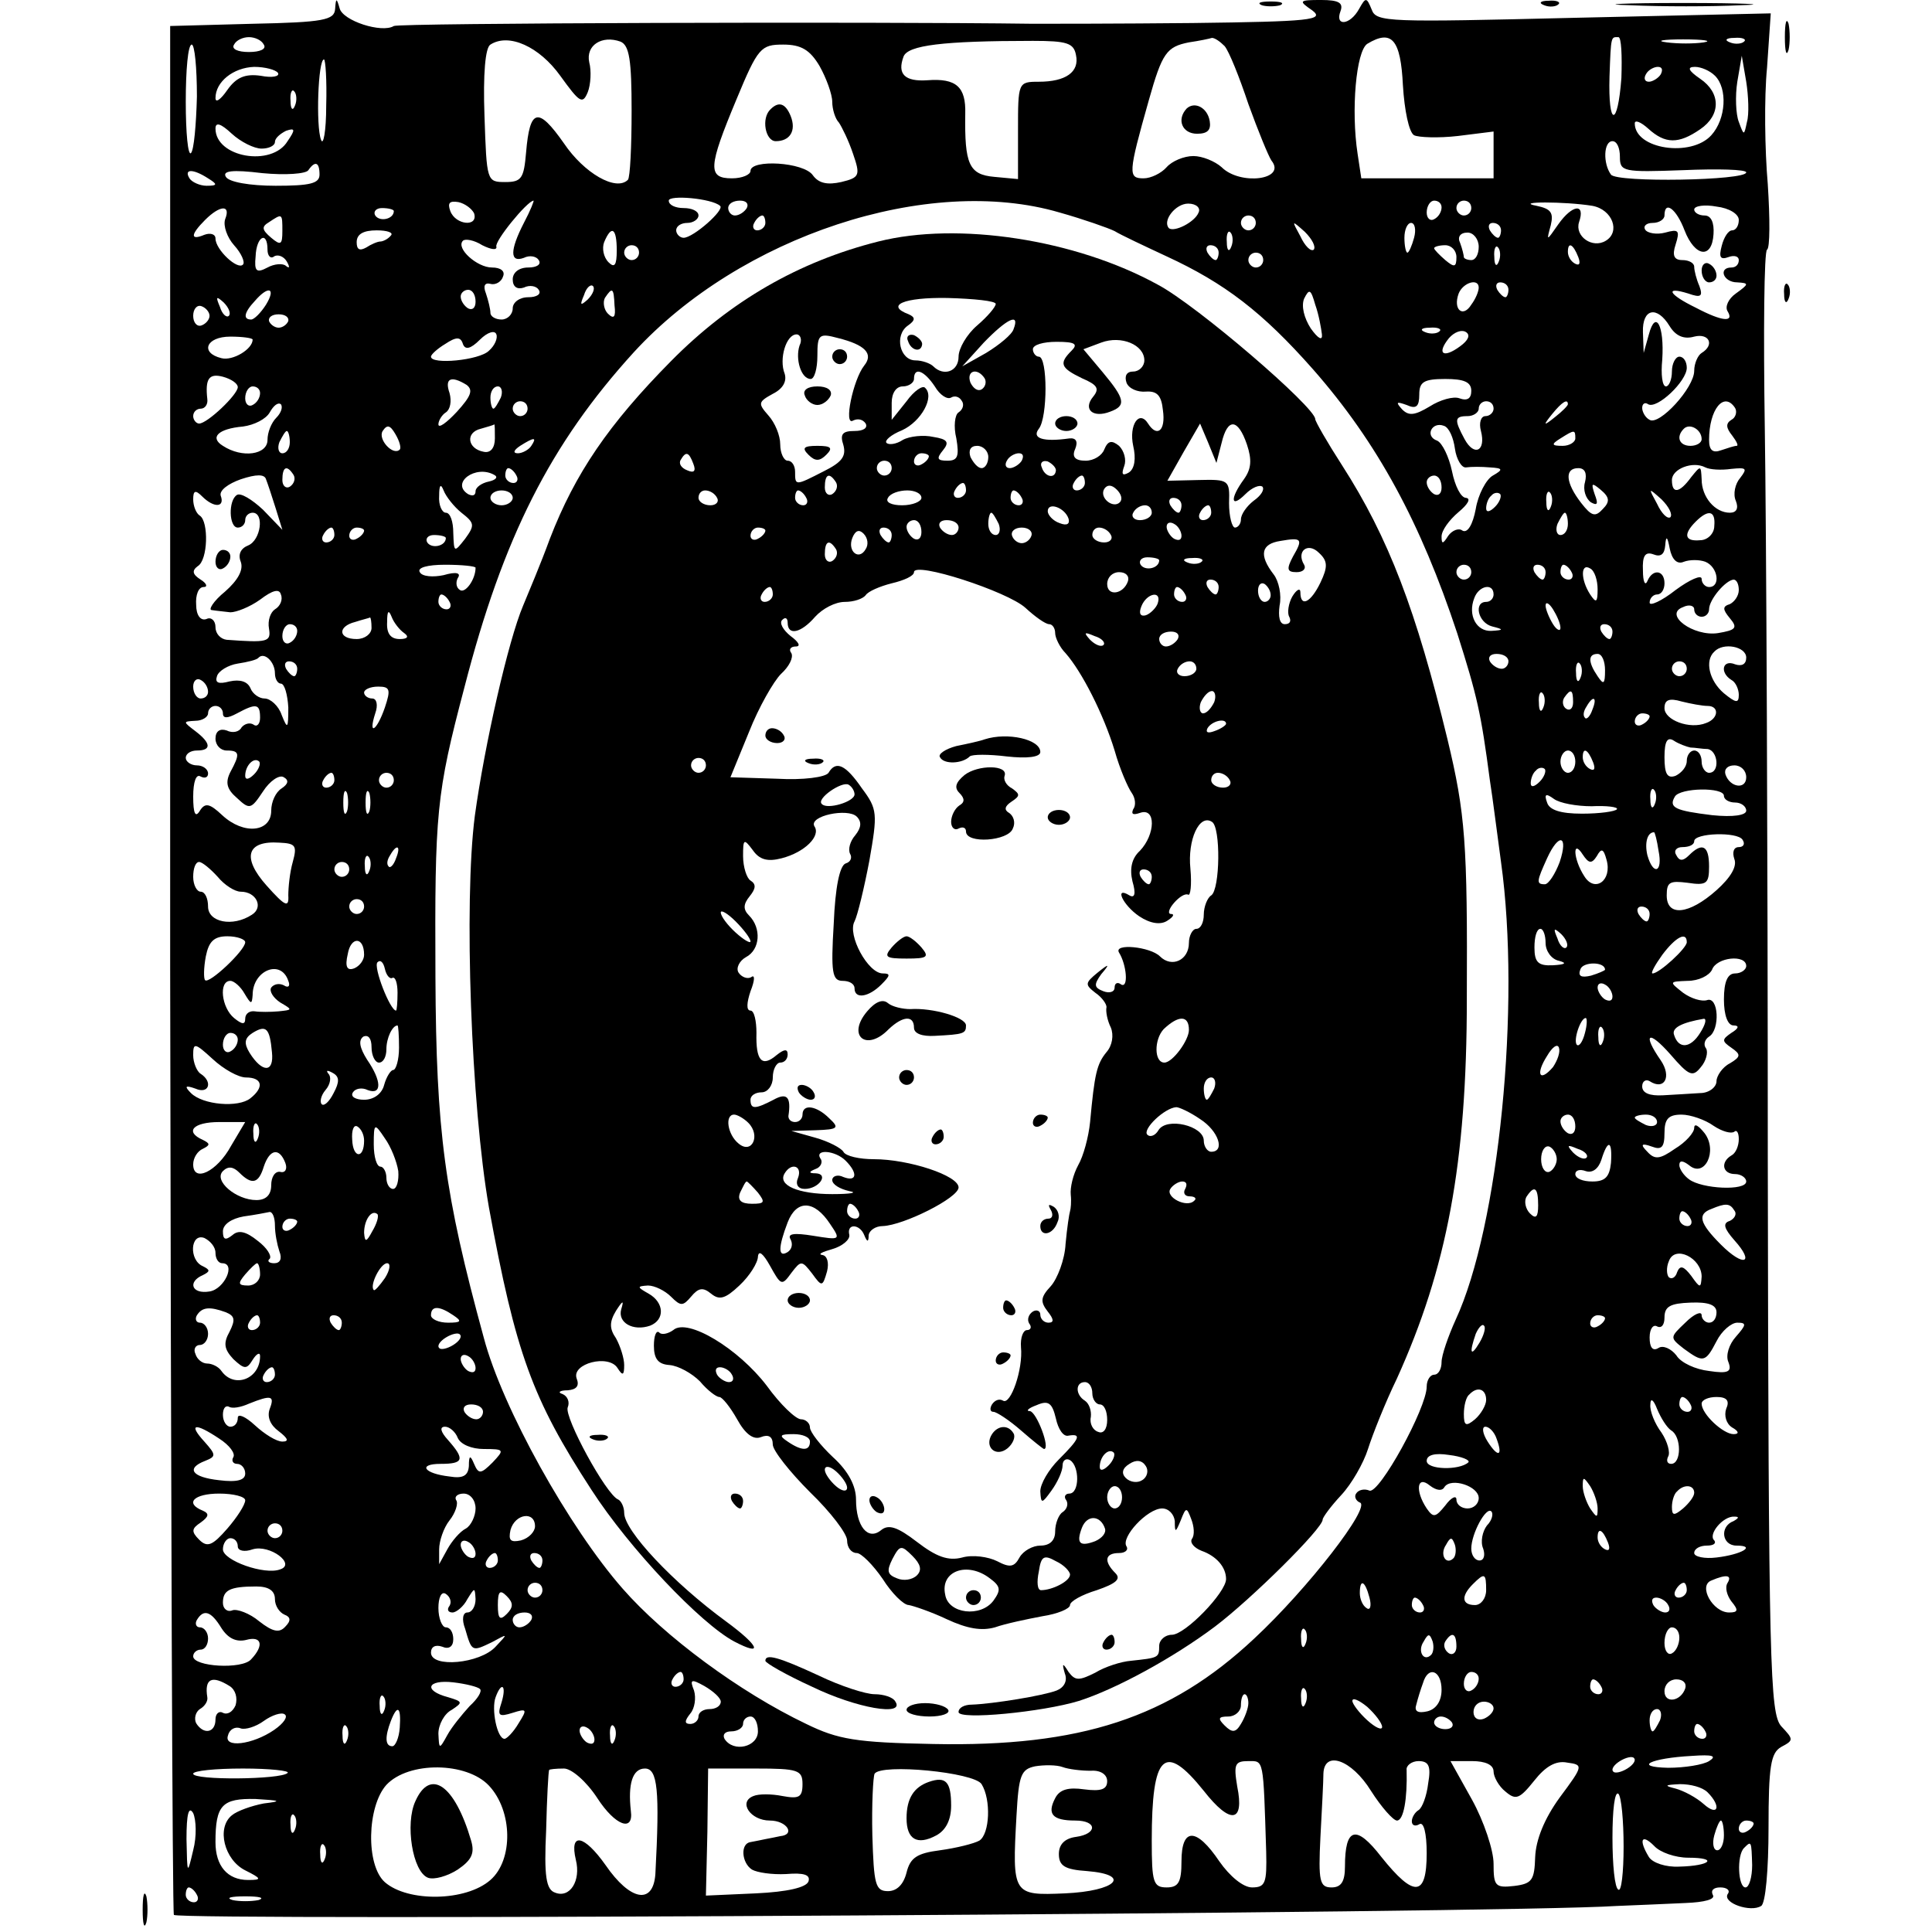 <?xml version="1.0" standalone="no"?>
<!DOCTYPE svg PUBLIC "-//W3C//DTD SVG 20010904//EN"
 "http://www.w3.org/TR/2001/REC-SVG-20010904/DTD/svg10.dtd">
<svg version="1.0" xmlns="http://www.w3.org/2000/svg"
 width="260pt" height="260pt" viewBox="0 0 260 260"
 preserveAspectRatio="xMidYMid meet">
<g transform="translate(0,260) scale(0.1,-0.1)"
fill="#000000" stroke="none">
<path d="M451 2588 c-1 -15 -15 -18 -111 -20 l-111 -3 0 -1269 c1 -698 3
-1271 5 -1273 8 -8 1789 2 1941 12 28 1 69 3 93 4 26 1 41 5 37 11 -3 6 1 10
10 10 9 0 14 -4 10 -9 -7 -12 31 -25 45 -16 6 3 10 49 10 105 0 83 3 101 17
109 17 9 17 10 0 28 -15 18 -17 76 -18 764 0 409 -2 851 -4 981 -2 131 -1 240
3 242 4 2 4 42 1 88 -4 46 -5 116 -1 157 l5 73 -265 -6 c-249 -6 -266 -6 -272
11 -7 17 -8 17 -17 1 -12 -22 -33 -24 -25 -3 4 11 -2 15 -26 15 -30 0 -31 -1
-12 -14 17 -13 -2 -15 -161 -17 -99 -1 -196 -1 -215 -1 -219 3 -853 1 -860 -3
-16 -10 -69 7 -73 24 -4 14 -5 14 -6 -1z m-96 -48 c4 -6 -5 -10 -20 -10 -15 0
-24 4 -20 10 3 6 12 10 20 10 8 0 17 -4 20 -10z m399 -42 c26 -36 30 -39 37
-22 4 10 5 29 2 40 -5 23 17 37 42 28 12 -5 15 -25 15 -93 0 -48 -2 -90 -5
-93 -16 -16 -59 9 -86 49 -35 50 -46 47 -51 -12 -3 -35 -6 -40 -28 -40 -25 0
-25 1 -28 89 -2 56 1 92 8 96 25 16 66 -3 94 -42z m694 28 c5 -23 -14 -36 -50
-36 -28 0 -28 -1 -28 -66 l0 -65 -32 3 c-34 3 -40 17 -39 85 1 36 -12 48 -51
45 -30 -2 -41 8 -32 32 6 15 52 21 174 21 46 0 55 -3 58 -19z m200 12 c6 -7
20 -42 32 -78 13 -36 27 -70 31 -76 21 -26 -42 -34 -67 -9 -9 8 -26 15 -38 15
-13 0 -29 -7 -36 -15 -7 -8 -21 -15 -31 -15 -21 0 -21 6 7 105 18 64 24 72 54
78 14 2 28 5 31 6 4 0 11 -5 17 -11z m240 -53 c2 -33 8 -63 15 -67 6 -3 33 -4
59 -1 l48 6 0 -32 0 -31 -89 0 -89 0 -5 33 c-9 59 -2 138 13 148 33 20 45 6
48 -56z m294 10 c-5 -67 -18 -66 -16 2 2 56 2 53 12 53 4 0 5 -25 4 -55z m111
48 c-13 -2 -35 -2 -50 0 -16 2 -5 4 22 4 28 0 40 -2 28 -4z m54 1 c-3 -3 -12
-4 -19 -1 -8 3 -5 6 6 6 11 1 17 -2 13 -5z m-2082 -74 c-1 -38 -4 -72 -8 -76
-4 -4 -7 27 -7 69 0 43 3 77 8 77 4 0 7 -31 7 -70z m838 41 c9 -16 17 -38 17
-48 0 -10 4 -23 9 -28 4 -6 13 -24 19 -42 10 -29 9 -32 -16 -38 -18 -4 -30 -2
-38 9 -12 18 -84 22 -84 6 0 -5 -11 -10 -25 -10 -33 0 -32 15 6 106 29 70 33
74 63 74 24 0 36 -7 49 -29z m-664 -53 c0 -35 -4 -55 -7 -46 -7 18 -4 108 4
108 2 0 4 -28 3 -62z m1912 -22 c-4 -19 -4 -19 -11 0 -4 10 -5 35 -2 54 l6 35
6 -35 c3 -19 4 -44 1 -54z m-1977 66 c3 -5 -8 -7 -23 -4 -21 3 -33 -2 -45 -19
-9 -13 -16 -18 -16 -11 0 22 24 41 52 42 15 0 29 -4 32 -8z m1861 -2 c-3 -5
-11 -10 -16 -10 -6 0 -7 5 -4 10 3 6 11 10 16 10 6 0 7 -4 4 -10z m73 -2 c17
-17 15 -58 -5 -80 -27 -30 -103 -19 -103 16 0 5 8 2 18 -7 23 -21 41 -21 70
-1 28 19 28 49 0 68 -16 11 -18 16 -7 16 8 0 20 -5 27 -12z m-1911 -40 c-3 -8
-6 -5 -6 6 -1 11 2 17 5 13 3 -3 4 -12 1 -19z m-45 -58 c10 0 18 4 18 9 0 5 7
11 15 15 12 4 13 2 2 -14 -21 -35 -97 -22 -97 17 0 9 7 7 22 -7 12 -11 30 -20
40 -20z m1828 -11 c0 -20 4 -21 85 -18 47 2 85 1 85 -3 0 -11 -174 -14 -182
-3 -11 15 -10 45 2 45 6 0 10 -9 10 -21z m-1750 -24 c0 -12 -13 -15 -59 -15
-35 0 -63 5 -67 12 -5 8 8 10 49 5 31 -3 59 -1 62 4 9 13 15 11 15 -6z m-150
-5 c13 -8 13 -10 -2 -10 -9 0 -20 5 -23 10 -8 13 5 13 25 0z m689 -37 c7 -5
-36 -43 -49 -43 -5 0 -10 5 -10 10 0 6 7 10 15 10 8 0 15 5 15 10 0 6 -9 10
-20 10 -11 0 -20 4 -20 10 0 8 58 3 69 -7z m-331 -10 c6 -19 -25 -16 -32 3 -4
11 -1 14 11 12 9 -2 18 -9 21 -15z m67 -13 c-19 -37 -19 -54 0 -47 8 4 17 2
20 -3 4 -6 -3 -10 -14 -10 -13 0 -21 -7 -21 -16 0 -10 6 -14 15 -11 8 4 17 2
20 -3 4 -6 -3 -10 -14 -10 -12 0 -21 -7 -21 -15 0 -8 -7 -15 -15 -15 -8 0 -15
4 -15 9 0 5 -3 17 -6 26 -4 10 -2 15 6 13 7 -2 15 3 17 10 3 7 -3 12 -15 12
-20 0 -49 26 -39 36 3 3 15 1 26 -6 12 -6 20 -7 19 -2 -3 7 41 61 50 62 1 0
-4 -13 -13 -30z m300 20 c-3 -5 -10 -10 -16 -10 -5 0 -9 5 -9 10 0 6 7 10 16
10 8 0 12 -4 9 -10z m421 -6 c32 -9 66 -21 74 -25 8 -5 40 -20 70 -34 78 -36
129 -75 197 -152 87 -99 145 -207 194 -355 27 -85 32 -107 44 -198 4 -25 10
-74 15 -110 27 -193 -3 -491 -61 -616 -10 -22 -19 -48 -19 -57 0 -9 -4 -17
-10 -17 -5 0 -10 -7 -10 -16 0 -29 -64 -145 -77 -140 -7 3 -15 1 -18 -4 -3 -4
0 -10 5 -12 16 -5 -70 -116 -142 -183 -114 -107 -234 -146 -432 -142 -104 2
-128 6 -171 27 -90 43 -191 118 -247 182 -72 82 -162 243 -187 338 -53 194
-64 277 -65 485 -1 222 1 246 39 390 52 202 116 328 228 451 143 156 396 240
573 188z m187 0 c-5 -13 -33 -27 -40 -21 -9 10 9 33 26 33 11 0 17 -6 14 -12z
m327 7 c0 -6 -4 -13 -10 -16 -5 -3 -10 1 -10 9 0 9 5 16 10 16 6 0 10 -4 10
-9z m40 -1 c0 -5 -4 -10 -10 -10 -5 0 -10 5 -10 10 0 6 5 10 10 10 6 0 10 -4
10 -10z m163 3 c27 -5 38 -35 18 -47 -18 -11 -42 6 -36 25 9 26 -9 24 -28 -3
-16 -23 -16 -23 -10 -1 4 17 0 22 -19 26 -32 6 38 6 75 0z m197 -19 c0 -8 -4
-14 -9 -14 -5 0 -11 -9 -14 -21 -4 -15 -2 -19 9 -15 8 3 14 1 14 -4 0 -6 -4
-10 -10 -10 -18 0 -11 -20 8 -20 16 -1 16 -2 -2 -15 -10 -7 -15 -18 -11 -24 9
-15 -7 -14 -43 5 -37 18 -42 29 -10 19 17 -6 20 -4 15 10 -4 9 -7 21 -7 26 0
5 -7 9 -16 9 -11 0 -14 6 -9 21 6 19 4 21 -14 16 -11 -3 -24 -1 -27 4 -3 5 2
9 10 9 9 0 16 5 16 10 0 21 16 9 27 -20 14 -36 37 -39 39 -5 1 15 -3 25 -12
25 -8 0 -14 4 -14 8 0 5 14 7 30 4 17 -2 30 -10 30 -18z m-2037 1 c-3 -9 3
-25 12 -35 10 -11 15 -23 12 -26 -7 -8 -37 20 -37 35 0 6 -7 8 -15 5 -19 -8
-19 0 1 20 20 20 35 21 27 1z m227 11 c0 -11 -19 -15 -25 -6 -3 5 1 10 9 10 9
0 16 -2 16 -4z m-150 -27 c0 -18 -2 -20 -15 -9 -13 11 -13 15 -3 21 18 12 18
12 18 -12z m650 11 c0 -5 -5 -10 -11 -10 -5 0 -7 5 -4 10 3 6 8 10 11 10 2 0
4 -4 4 -10z m660 0 c0 -5 -4 -10 -10 -10 -5 0 -10 5 -10 10 0 6 5 10 10 10 6
0 10 -4 10 -10z m78 -36 c-4 -3 -12 5 -18 18 -12 22 -12 22 6 6 10 -10 15 -20
12 -24z m135 16 c-3 -11 -7 -20 -9 -20 -2 0 -4 9 -4 20 0 11 4 20 9 20 5 0 7
-9 4 -20z m117 10 c0 -5 -2 -10 -4 -10 -3 0 -8 5 -11 10 -3 6 -1 10 4 10 6 0
11 -4 11 -10z m-1494 -7 c-4 -5 -11 -8 -14 -8 -4 0 -13 -4 -19 -8 -9 -5 -13
-3 -13 7 0 11 9 16 27 16 14 0 23 -3 19 -7z m304 -20 c0 -20 -3 -24 -11 -16
-7 7 -9 19 -6 27 10 24 17 19 17 -11z m827 5 c-3 -8 -6 -5 -6 6 -1 11 2 17 5
13 3 -3 4 -12 1 -19z m333 0 c0 -10 -4 -18 -10 -18 -5 0 -10 2 -10 4 0 2 -2
11 -5 19 -4 8 0 14 10 14 8 0 15 -9 15 -19z m-1630 -4 c0 -8 4 -13 9 -9 5 3
13 0 17 -7 4 -7 4 -10 -1 -6 -4 4 -16 3 -25 -2 -15 -8 -18 -5 -16 15 1 27 16
35 16 9z m500 -4 c0 -5 -4 -10 -10 -10 -5 0 -10 5 -10 10 0 6 5 10 10 10 6 0
10 -4 10 -10z m780 0 c0 -5 -2 -10 -4 -10 -3 0 -8 5 -11 10 -3 6 -1 10 4 10 6
0 11 -4 11 -10z m320 -6 c0 -14 -3 -14 -15 -4 -8 7 -15 14 -15 16 0 2 7 4 15
4 8 0 15 -7 15 -16z m57 -6 c-3 -8 -6 -5 -6 6 -1 11 2 17 5 13 3 -3 4 -12 1
-19z m107 6 c3 -8 2 -12 -4 -9 -6 3 -10 10 -10 16 0 14 7 11 14 -7z m-424 -4
c0 -5 -4 -10 -10 -10 -5 0 -10 5 -10 10 0 6 5 10 10 10 6 0 10 -4 10 -10z
m-909 -53 c-10 -9 -11 -8 -5 6 3 10 9 15 12 12 3 -3 0 -11 -7 -18z m1199 16
c0 -5 -4 -15 -10 -23 -11 -18 -25 -7 -17 15 6 15 27 21 27 8z m40 -3 c0 -5 -2
-10 -4 -10 -3 0 -8 5 -11 10 -3 6 -1 10 4 10 6 0 11 -4 11 -10z m-1672 -20
c-7 -11 -16 -20 -20 -20 -11 0 -10 9 5 25 18 21 29 18 15 -5z m282 4 c0 -8 -4
-12 -10 -9 -5 3 -10 10 -10 16 0 5 5 9 10 9 6 0 10 -7 10 -16z m187 -5 c2 -16
-1 -19 -9 -11 -5 5 -7 15 -4 21 10 15 12 14 13 -10z m952 -39 c1 -9 -5 -6 -15
8 -9 14 -13 30 -9 40 7 14 9 13 15 -8 5 -14 8 -32 9 -40z m-1471 25 c-3 -3 -9
2 -12 12 -6 14 -5 15 5 6 7 -7 10 -15 7 -18z m-26 0 c0 -5 -5 -11 -11 -13 -6
-2 -11 4 -11 13 0 9 5 15 11 13 6 -2 11 -8 11 -13z m106 -7 c-2 -5 -8 -9 -13
-9 -5 0 -11 4 -13 9 -1 5 4 9 13 9 9 0 14 -4 13 -9z m1859 -7 c8 -13 19 -18
33 -14 20 5 28 -11 10 -22 -5 -3 -10 -14 -10 -24 0 -23 -47 -74 -60 -66 -6 3
-10 11 -10 16 0 6 4 8 8 5 12 -7 52 31 52 49 0 8 -4 15 -10 15 -5 0 -10 -9
-10 -20 0 -11 -4 -20 -8 -20 -5 0 -7 16 -5 36 3 46 -9 68 -18 34 l-7 -25 -1
28 c-1 32 19 36 36 8z m-1589 -33 c-13 -13 -78 -19 -78 -8 0 3 9 11 19 17 15
10 21 10 24 0 3 -8 10 -7 23 6 10 10 20 13 22 7 2 -5 -2 -15 -10 -22z m1279
26 c-3 -3 -12 -4 -19 -1 -8 3 -5 6 6 6 11 1 17 -2 13 -5z m28 -20 c-23 -17
-32 -10 -15 11 7 8 17 12 23 8 6 -4 3 -11 -8 -19z m-1625 9 c0 -13 -27 -29
-42 -25 -29 7 -21 29 12 29 17 0 30 -2 30 -4z m-20 -64 c0 -10 -41 -49 -52
-49 -4 0 -8 5 -8 10 0 6 5 10 10 10 6 0 10 6 9 13 -3 27 2 35 21 30 11 -3 20
-9 20 -14z m308 3 c9 -7 6 -15 -13 -36 -14 -15 -25 -23 -25 -17 0 5 5 13 10
16 6 4 8 15 5 26 -7 20 2 24 23 11z m1352 -8 c0 -10 -5 -14 -16 -10 -8 3 -26
-2 -40 -11 -20 -12 -28 -13 -37 -4 -9 10 -8 11 6 6 13 -6 17 -2 17 14 0 17 6
21 35 21 25 0 35 -4 35 -16z m-1630 -3 c0 -6 -4 -13 -10 -16 -5 -3 -10 1 -10
9 0 9 5 16 10 16 6 0 10 -4 10 -9z m324 -6 c-4 -8 -8 -15 -10 -15 -2 0 -4 7
-4 15 0 8 4 15 10 15 5 0 7 -7 4 -15z m-302 -27 c-7 -7 -12 -20 -12 -30 0 -20
-34 -25 -60 -8 -18 11 -7 23 27 26 15 2 31 10 36 19 5 9 11 14 15 11 3 -4 0
-12 -6 -18z m338 12 c0 -5 -4 -10 -10 -10 -5 0 -10 5 -10 10 0 6 5 10 10 10 6
0 10 -4 10 -10z m1300 0 c0 -5 -5 -10 -11 -10 -6 0 -9 -9 -6 -20 7 -27 -9 -35
-22 -11 -14 26 -14 31 4 31 8 0 15 5 15 10 0 6 5 10 10 10 6 0 10 -4 10 -10z
m100 6 c0 -2 -8 -10 -17 -17 -16 -13 -17 -12 -4 4 13 16 21 21 21 13z m225 -5
c3 -5 1 -13 -5 -16 -8 -5 -7 -11 1 -21 6 -8 9 -14 6 -14 -3 0 -12 -3 -21 -6
-11 -4 -16 0 -16 14 0 41 20 66 35 43z m-1797 -56 c-9 -9 -30 14 -23 25 6 9
10 8 17 -4 6 -10 8 -19 6 -21z m128 15 c0 -13 -6 -20 -15 -18 -22 4 -25 26 -4
31 10 3 18 5 18 6 1 0 1 -8 1 -19z m1292 -14 c2 -14 9 -26 15 -25 7 1 21 1 32
0 18 -1 18 -3 4 -11 -9 -5 -20 -26 -23 -45 -4 -21 -11 -33 -18 -29 -5 4 -14 0
-19 -7 -7 -11 -9 -12 -9 -1 0 8 10 22 23 33 12 10 17 18 10 19 -7 0 -15 16
-19 36 -4 19 -13 38 -20 41 -17 6 -7 26 9 20 7 -2 13 -16 15 -31z m332 13 c0
-5 -7 -9 -15 -9 -15 0 -20 12 -9 23 8 8 24 -1 24 -14z m-1900 -4 c0 -8 -4 -15
-10 -15 -5 0 -7 7 -4 15 4 8 8 15 10 15 2 0 4 -7 4 -15z m1730 5 c0 -5 -8 -10
-17 -10 -15 0 -16 2 -3 10 19 12 20 12 20 0z m-1405 -10 c-3 -5 -12 -10 -18
-10 -7 0 -6 4 3 10 19 12 23 12 15 0z m1615 -31 c20 2 22 1 12 -12 -7 -8 -10
-22 -6 -31 4 -10 1 -16 -8 -16 -20 0 -38 21 -38 45 -1 19 -1 19 -14 3 -16 -22
-26 -23 -26 -4 0 15 28 26 45 17 6 -3 21 -4 35 -2z m-1959 -53 l9 -29 -26 27
c-15 14 -30 23 -35 20 -12 -7 -11 -44 1 -44 6 0 10 5 10 10 0 6 5 10 10 10 16
0 11 -37 -6 -44 -10 -4 -14 -12 -10 -22 4 -11 -4 -25 -21 -40 -16 -13 -23 -25
-18 -25 6 -1 17 -2 25 -3 8 0 26 7 40 17 17 13 26 15 28 7 3 -7 -1 -16 -8 -20
-6 -4 -10 -15 -8 -26 3 -18 -2 -19 -57 -15 -8 1 -15 8 -15 17 0 9 -6 14 -12
11 -8 -3 -14 5 -14 19 -1 13 3 24 10 24 6 0 4 5 -4 10 -11 7 -12 12 -4 18 14
8 15 60 3 68 -5 3 -9 13 -9 22 0 12 3 13 12 4 16 -16 31 -15 25 1 -2 7 10 16
27 22 21 7 32 7 34 0 2 -5 8 -23 13 -39z m24 45 c3 -5 1 -12 -5 -16 -5 -3 -10
1 -10 9 0 18 6 21 15 7z m263 -9 c-10 -2 -18 -8 -18 -13 0 -6 -4 -7 -10 -4
-24 15 10 40 35 26 6 -3 2 -7 -7 -9z m37 8 c3 -5 1 -10 -4 -10 -6 0 -11 5 -11
10 0 6 2 10 4 10 3 0 8 -4 11 -10z m1438 -9 c-3 -10 1 -22 8 -27 9 -5 10 -2 5
11 -5 15 -4 16 8 6 12 -10 13 -16 3 -26 -10 -11 -15 -10 -29 8 -21 27 -23 47
-4 47 9 0 12 -7 9 -19z m-193 -7 c0 -8 -4 -12 -10 -9 -5 3 -10 10 -10 16 0 5
5 9 10 9 6 0 10 -7 10 -16z m-1319 -34 c18 -14 18 -17 5 -35 -15 -19 -15 -19
-16 8 0 15 -4 27 -10 27 -5 0 -10 10 -9 23 0 14 2 17 6 7 3 -8 14 -22 24 -30z
m69 20 c0 -5 -7 -10 -15 -10 -8 0 -15 5 -15 10 0 6 7 10 15 10 8 0 15 -4 15
-10z m1322 -12 c-7 -7 -12 -8 -12 -2 0 6 3 14 7 17 3 4 9 5 12 2 2 -3 -1 -11
-7 -17z m75 0 c-3 -8 -6 -5 -6 6 -1 11 2 17 5 13 3 -3 4 -12 1 -19z m161 -14
c-4 -3 -12 5 -18 18 -12 22 -12 22 6 6 10 -10 15 -20 12 -24z m-138 -9 c0 -8
-4 -15 -10 -15 -5 0 -7 7 -4 15 4 8 8 15 10 15 2 0 4 -7 4 -15z m197 -3 c0
-10 -9 -19 -19 -19 -21 -2 -23 8 -6 25 17 17 27 15 25 -6z m-1857 -12 c0 -5
-5 -10 -11 -10 -5 0 -7 5 -4 10 3 6 8 10 11 10 2 0 4 -4 4 -10z m40 6 c0 -3
-4 -8 -10 -11 -5 -3 -10 -1 -10 4 0 6 5 11 10 11 6 0 10 -2 10 -4z m110 -10
c0 -11 -19 -15 -25 -6 -3 5 1 10 9 10 9 0 16 -2 16 -4z m1666 -32 c8 3 21 3
29 0 17 -7 21 -34 5 -34 -5 0 -10 5 -10 11 0 6 -16 -1 -35 -15 -19 -15 -35
-22 -35 -17 0 6 5 11 10 11 6 0 10 7 10 15 0 18 -16 20 -23 3 -3 -7 -6 -1 -6
14 -1 20 3 26 14 22 10 -4 15 0 16 12 1 14 3 12 6 -4 3 -15 10 -22 19 -18z
m-1626 -8 c0 -16 -14 -35 -21 -30 -5 3 -6 10 -3 16 5 7 -2 9 -19 4 -14 -3 -29
-2 -32 4 -4 6 10 10 34 10 23 0 41 -2 41 -4z m1340 -6 c0 -5 -4 -10 -10 -10
-5 0 -10 5 -10 10 0 6 5 10 10 10 6 0 10 -4 10 -10z m100 0 c0 -5 -2 -10 -4
-10 -3 0 -8 5 -11 10 -3 6 -1 10 4 10 6 0 11 -4 11 -10z m35 0 c3 -5 1 -10 -4
-10 -6 0 -11 5 -11 10 0 6 2 10 4 10 3 0 8 -4 11 -10z m35 -23 c0 -18 -2 -19
-10 -7 -13 20 -13 43 0 35 6 -3 10 -16 10 -28z m190 -1 c0 -8 -6 -16 -12 -19
-10 -3 -10 -7 0 -19 11 -13 8 -16 -16 -20 -33 -5 -74 25 -47 35 8 4 15 2 15
-3 0 -6 5 -10 10 -10 6 0 10 5 10 10 0 13 22 39 33 40 4 0 7 -6 7 -14z m-330
-6 c0 -5 -4 -10 -10 -10 -17 0 -11 -28 8 -33 16 -4 16 -5 -1 -6 -20 -1 -32 21
-23 44 6 17 26 21 26 5z m-1405 -10 c3 -5 1 -10 -4 -10 -6 0 -11 5 -11 10 0 6
2 10 4 10 3 0 8 -4 11 -10z m1495 -35 c0 -5 -5 -3 -10 5 -5 8 -10 20 -10 25 0
6 5 3 10 -5 5 -8 10 -19 10 -25z m-1556 -7 c7 -5 4 -8 -6 -8 -12 0 -18 7 -17
23 0 15 2 17 6 7 3 -8 11 -18 17 -22z m-44 7 c0 -8 -9 -15 -20 -15 -25 0 -26
17 -2 23 9 3 18 5 20 6 1 0 2 -6 2 -14z m-100 -4 c0 -6 -4 -13 -10 -16 -5 -3
-10 1 -10 9 0 9 5 16 10 16 6 0 10 -4 10 -9z m1770 -1 c0 -5 -2 -10 -4 -10 -3
0 -8 5 -11 10 -3 6 -1 10 4 10 6 0 11 -4 11 -10z m180 -35 c0 -9 -6 -12 -15
-9 -17 7 -21 -11 -5 -21 6 -3 10 -13 10 -20 0 -12 -4 -11 -20 2 -20 17 -26 44
-13 56 12 13 43 7 43 -8z m-1980 -21 c0 -8 4 -14 8 -14 5 0 9 -15 10 -32 0
-29 -1 -30 -9 -10 -4 12 -15 22 -23 22 -7 0 -16 6 -19 14 -4 9 -14 12 -28 9
-15 -4 -20 -2 -17 7 2 7 15 15 28 17 13 2 26 5 28 8 8 8 22 -6 22 -21z m1660
16 c0 -5 -4 -10 -9 -10 -6 0 -13 5 -16 10 -3 6 1 10 9 10 9 0 16 -4 16 -10z
m130 -12 c0 -19 -2 -20 -10 -8 -13 19 -13 30 0 30 6 0 10 -10 10 -22z m-1760
2 c0 -5 -2 -10 -4 -10 -3 0 -8 5 -11 10 -3 6 -1 10 4 10 6 0 11 -4 11 -10z
m1727 -12 c-3 -8 -6 -5 -6 6 -1 11 2 17 5 13 3 -3 4 -12 1 -19z m143 12 c0 -5
-4 -10 -10 -10 -5 0 -10 5 -10 10 0 6 5 10 10 10 6 0 10 -4 10 -10z m-1990
-31 c0 -5 -4 -9 -10 -9 -5 0 -10 7 -10 16 0 8 5 12 10 9 6 -3 10 -10 10 -16z
m238 -21 c-11 -32 -23 -39 -13 -8 4 11 2 20 -4 20 -6 0 -11 4 -11 8 0 4 8 8
19 8 16 0 17 -4 9 -28z m1559 0 c-3 -8 -6 -5 -6 6 -1 11 2 17 5 13 3 -3 4 -12
1 -19z m40 7 c0 -8 -4 -12 -9 -9 -5 3 -6 10 -3 15 9 13 12 11 12 -6z m26 -10
c-3 -9 -8 -14 -10 -11 -3 3 -2 9 2 15 9 16 15 13 8 -4z m155 5 c16 0 15 -17
-2 -23 -22 -9 -56 4 -56 20 0 11 6 14 23 9 12 -3 28 -6 35 -6z m-1998 -10 c0
-7 6 -7 19 0 26 14 31 13 31 -6 0 -8 -4 -13 -9 -9 -5 3 -12 1 -16 -4 -3 -6
-12 -8 -20 -4 -9 3 -15 -1 -15 -11 0 -9 7 -16 15 -16 18 0 18 -5 5 -29 -7 -14
-5 -23 9 -35 17 -16 19 -15 35 9 9 14 22 23 28 19 7 -4 6 -9 -3 -15 -8 -5 -14
-18 -14 -30 0 -29 -37 -33 -66 -6 -17 16 -23 17 -30 6 -6 -10 -9 -4 -9 19 0
20 4 31 10 27 6 -3 10 -1 10 4 0 6 -7 11 -15 11 -8 0 -15 5 -15 10 0 6 7 10
15 10 20 0 19 10 -2 26 -17 13 -17 13 0 14 9 0 17 5 17 10 0 6 5 10 10 10 6 0
10 -5 10 -10z m1920 -4 c0 -3 -4 -8 -10 -11 -5 -3 -10 -1 -10 4 0 6 5 11 10
11 6 0 10 -2 10 -4z m55 -42 c6 0 16 -2 23 -2 14 -2 17 -32 2 -32 -5 0 -10 7
-10 15 0 8 -4 15 -10 15 -5 0 -10 -6 -10 -14 0 -8 -7 -16 -15 -20 -11 -4 -15
2 -15 25 0 22 4 28 13 22 6 -4 17 -8 22 -9z m-155 -19 c0 -8 -4 -15 -10 -15
-5 0 -10 7 -10 15 0 8 5 15 10 15 6 0 10 -7 10 -15z m24 -1 c3 -8 2 -12 -4 -9
-6 3 -10 10 -10 16 0 14 7 11 14 -7z m-1802 -16 c-7 -7 -12 -8 -12 -2 0 14 12
26 19 19 2 -3 -1 -11 -7 -17z m1730 -10 c-7 -7 -12 -8 -12 -2 0 6 3 14 7 17 3
4 9 5 12 2 2 -3 -1 -11 -7 -17z m278 6 c0 -17 -22 -14 -28 4 -2 7 3 12 12 12
9 0 16 -7 16 -16z m-1900 -4 c0 -5 -5 -10 -11 -10 -5 0 -7 5 -4 10 3 6 8 10
11 10 2 0 4 -4 4 -10z m80 0 c0 -5 -4 -10 -10 -10 -5 0 -10 5 -10 10 0 6 5 10
10 10 6 0 10 -4 10 -10z m-63 -42 c-3 -7 -5 -2 -5 12 0 14 2 19 5 13 2 -7 2
-19 0 -25z m30 0 c-3 -7 -5 -2 -5 12 0 14 2 19 5 13 2 -7 2 -19 0 -25z m1730
10 c-3 -8 -6 -5 -6 6 -1 11 2 17 5 13 3 -3 4 -12 1 -19z m93 11 c0 -5 7 -9 15
-9 8 0 15 -5 15 -11 0 -6 -17 -9 -46 -6 -49 6 -59 10 -50 25 7 12 66 13 66 1z
m-178 -14 c20 1 36 -1 34 -4 -2 -3 -23 -6 -47 -6 -29 0 -44 5 -47 15 -4 11 -2
13 9 5 8 -6 31 -10 51 -10z m90 -60 c6 -29 -7 -34 -15 -6 -4 17 0 31 9 31 1 0
4 -11 6 -25z m113 15 c4 -6 1 -10 -5 -10 -7 0 -9 -7 -6 -16 4 -10 -5 -25 -24
-42 -37 -33 -67 -36 -67 -7 0 18 4 20 28 17 26 -4 29 -1 29 22 0 28 -9 33 -27
15 -8 -8 -13 -8 -17 0 -4 6 0 11 8 11 9 0 16 3 16 8 0 11 58 13 65 2z m-1951
-30 c-4 -14 -6 -34 -6 -45 1 -17 -4 -15 -29 13 -34 38 -27 61 17 58 22 -1 24
-4 18 -26z m1705 0 c-6 -16 -15 -30 -20 -30 -12 0 -11 4 3 35 16 35 29 31 17
-5z m-1566 5 c-3 -9 -8 -14 -10 -11 -3 3 -2 9 2 15 9 16 15 13 8 -4z m1616 3
c6 11 9 10 13 -5 8 -28 -16 -45 -30 -22 -15 23 -16 51 -2 29 8 -12 12 -13 19
-2z m-1652 -20 c-3 -8 -6 -5 -6 6 -1 11 2 17 5 13 3 -3 4 -12 1 -19z m-204 -8
c9 -11 23 -20 31 -20 21 0 31 -21 15 -31 -26 -17 -59 -10 -59 11 0 11 -4 20
-10 20 -5 0 -10 9 -10 20 0 11 3 20 8 20 4 0 15 -9 25 -20z m177 10 c0 -5 -4
-10 -10 -10 -5 0 -10 5 -10 10 0 6 5 10 10 10 6 0 10 -4 10 -10z m20 -50 c0
-5 -4 -10 -10 -10 -5 0 -10 5 -10 10 0 6 5 10 10 10 6 0 10 -4 10 -10z m1730
-10 c0 -5 -2 -10 -4 -10 -3 0 -8 5 -11 10 -3 6 -1 10 4 10 6 0 11 -4 11 -10z
m-140 -39 c0 -11 8 -22 18 -24 11 -3 9 -5 -8 -6 -20 -1 -25 4 -25 24 0 14 3
25 8 25 4 0 7 -9 7 -19z m28 -6 c-3 -3 -9 2 -12 12 -6 14 -5 15 5 6 7 -7 10
-15 7 -18z m-1778 7 c0 -11 -49 -57 -54 -51 -2 2 -2 16 1 32 4 20 11 27 29 27
13 0 24 -4 24 -8z m160 -17 c0 -7 -6 -15 -13 -18 -10 -4 -13 2 -9 19 4 24 22
24 22 -1z m1780 17 c0 -8 -37 -42 -46 -42 -3 0 3 11 13 25 18 24 33 32 33 17z
m-1742 -48 c4 2 7 -7 7 -20 0 -13 -1 -24 -2 -24 -8 0 -31 59 -25 65 4 4 8 0
10 -9 2 -9 7 -14 10 -12z m1632 11 c0 -1 -9 -5 -19 -8 -13 -3 -18 -1 -14 9 4
10 33 10 33 -1z m190 5 c0 -5 -7 -10 -15 -10 -10 0 -15 -11 -15 -35 0 -21 5
-35 13 -35 8 0 7 -4 -3 -10 -13 -9 -13 -11 0 -20 13 -9 13 -12 -2 -21 -10 -5
-18 -17 -18 -24 0 -8 -10 -16 -22 -16 -13 -1 -35 -2 -50 -3 -18 -1 -28 3 -28
12 0 7 5 10 10 7 20 -13 30 6 15 28 -25 36 -17 42 13 8 25 -29 30 -31 41 -17
7 8 10 20 7 25 -4 5 -2 12 4 16 15 9 13 55 -3 49 -7 -2 -21 2 -32 10 -19 15
-19 15 6 16 15 0 29 7 33 15 6 17 46 21 46 5z m-1962 -20 c3 -7 0 -10 -6 -6
-6 3 -13 2 -17 -3 -3 -5 3 -14 12 -20 17 -10 17 -10 -2 -12 -11 -1 -26 -1 -32
0 -7 1 -13 -3 -13 -10 0 -8 -4 -8 -15 1 -17 14 -21 50 -5 50 5 0 14 -8 19 -17
9 -15 10 -15 11 -2 0 33 38 49 48 19z m1782 -21 c0 -6 -4 -7 -10 -4 -5 3 -10
11 -10 16 0 6 5 7 10 4 6 -3 10 -11 10 -16z m-37 -49 c-3 -12 -8 -19 -11 -16
-5 6 5 36 12 36 2 0 2 -9 -1 -20z m155 0 c-13 -21 -29 -22 -35 -3 -4 10 11 17
40 22 4 0 2 -8 -5 -19z m-1922 -26 c3 -28 -13 -28 -30 -1 -8 13 -7 20 4 27 18
11 23 7 26 -26z m171 6 c0 -16 -4 -30 -8 -30 -3 0 -9 -9 -12 -20 -3 -12 -14
-20 -27 -20 -11 0 -19 4 -15 10 3 5 12 7 20 3 19 -7 19 12 -1 41 -10 16 -12
26 -5 31 7 3 11 -3 11 -14 0 -12 5 -21 10 -21 6 0 10 8 10 18 0 15 8 32 15 32
1 0 2 -13 2 -30z m1620 8 c-3 -8 -6 -5 -6 6 -1 11 2 17 5 13 3 -3 4 -12 1 -19z
m-1837 3 c0 -6 -4 -13 -10 -16 -5 -3 -10 1 -10 9 0 9 5 16 10 16 6 0 10 -4 10
-9z m11 -51 c22 0 25 -13 6 -28 -16 -13 -64 -9 -80 7 -9 9 -8 11 6 6 18 -8 24
9 7 20 -5 3 -10 15 -10 25 0 17 2 17 26 -5 15 -14 35 -25 45 -25z m1759 14
c-18 -21 -24 -10 -8 15 7 12 14 17 16 11 2 -6 -2 -17 -8 -26z m-1641 -35 c-6
-12 -13 -18 -16 -15 -3 3 -1 12 5 19 7 8 8 18 4 22 -4 5 -1 5 6 1 9 -5 9 -12
1 -27z m1671 -45 c0 -8 -4 -12 -10 -9 -5 3 -10 10 -10 16 0 5 5 9 10 9 6 0 10
-7 10 -16z m110 6 c0 -5 -7 -7 -15 -4 -8 4 -15 8 -15 10 0 2 7 4 15 4 8 0 15
-4 15 -10z m76 -5 c12 -8 24 -11 28 -8 3 3 6 -1 6 -10 0 -9 -4 -19 -10 -22
-15 -9 -12 -25 5 -25 8 0 15 -5 15 -10 0 -13 -60 -10 -77 3 -7 5 -13 14 -13
19 0 7 5 6 13 0 21 -18 39 19 21 43 -8 10 -14 14 -14 7 0 -6 -11 -19 -26 -28
-20 -14 -27 -15 -37 -4 -10 10 -8 12 6 7 13 -5 17 -1 17 18 0 19 5 25 23 25
12 0 32 -7 43 -15z m-1995 -27 c-19 -35 -51 -50 -51 -25 0 9 6 18 13 21 10 5
10 7 0 12 -25 11 -13 24 22 24 l35 0 -19 -32z m36 10 c-3 -8 -6 -5 -6 6 -1 11
2 17 5 13 3 -3 4 -12 1 -19z m143 -3 c0 -25 -15 -24 -16 1 -1 13 2 21 7 18 5
-3 9 -11 9 -19z m46 -41 c1 -13 -2 -24 -7 -24 -5 0 -9 7 -9 15 0 8 -4 15 -8
15 -5 0 -9 13 -9 30 0 29 1 29 15 8 8 -11 16 -31 18 -44z m1559 16 c0 -7 -5
-15 -10 -17 -6 -2 -11 6 -11 17 0 11 5 19 11 17 5 -2 10 -10 10 -17z m40 2
c-3 -3 -11 0 -18 7 -9 10 -8 11 6 5 10 -3 15 -9 12 -12z m33 -7 c-2 -19 -8
-25 -25 -25 -13 0 -23 4 -23 10 0 5 6 7 14 4 9 -3 17 3 21 15 9 29 15 26 13
-4z m-1784 0 c3 -8 0 -14 -7 -12 -7 1 -12 -7 -12 -18 0 -13 -7 -20 -20 -20
-27 0 -58 26 -45 39 7 7 14 6 22 -2 17 -17 26 -15 33 8 8 24 21 26 29 5z
m1686 -57 c0 -16 -3 -19 -11 -11 -6 6 -8 16 -5 22 11 17 16 13 16 -11z m264
-7 c4 -5 0 -11 -6 -14 -10 -3 -8 -10 6 -26 28 -31 13 -37 -18 -6 -29 29 -32
41 -13 48 19 8 25 8 31 -2z m-1964 -20 c0 -11 3 -26 6 -35 4 -10 1 -16 -7 -16
-7 0 -10 3 -6 6 3 4 -4 15 -16 24 -16 13 -26 15 -34 8 -10 -8 -13 -6 -13 5 0
9 11 17 28 20 15 2 30 5 35 6 4 0 7 -8 7 -18z m131 -8 c-8 -15 -10 -15 -11 -2
0 17 10 32 18 25 2 -3 -1 -13 -7 -23z m1774 17 c3 -5 1 -10 -4 -10 -6 0 -11 5
-11 10 0 6 2 10 4 10 3 0 8 -4 11 -10z m-1875 -4 c0 -3 -4 -8 -10 -11 -5 -3
-10 -1 -10 4 0 6 5 11 10 11 6 0 10 -2 10 -4z m-110 -42 c0 -8 4 -14 9 -14 19
0 3 -35 -17 -38 -24 -4 -30 13 -9 22 10 5 10 7 0 12 -19 8 -17 45 2 38 8 -4
15 -12 15 -20z m2000 -32 c-1 -16 -2 -16 -14 1 -10 13 -15 15 -19 5 -2 -7 -7
-10 -11 -7 -3 3 -4 13 0 22 8 22 44 4 44 -21z m-1940 3 c0 -8 -7 -15 -16 -15
-14 0 -14 3 -4 15 7 8 14 15 16 15 2 0 4 -7 4 -15z m168 -5 c-7 -10 -14 -18
-15 -16 -6 6 9 36 18 36 5 0 4 -9 -3 -20z m1792 -46 c0 -8 -4 -14 -10 -14 -5
0 -10 5 -10 10 0 6 -10 2 -22 -10 -21 -20 -21 -20 -2 -35 26 -19 29 -19 44 10
7 14 20 25 28 25 13 0 12 -3 -2 -19 -9 -10 -14 -25 -10 -34 5 -13 0 -16 -26
-12 -18 2 -38 11 -44 21 -7 9 -18 14 -24 10 -8 -5 -12 1 -12 14 0 12 5 18 10
15 6 -3 10 2 10 12 0 15 8 19 35 20 24 1 35 -3 35 -13z m-2006 0 c12 -5 13
-10 5 -26 -9 -16 -7 -24 5 -37 15 -14 18 -14 26 -1 5 8 10 11 10 5 0 -31 -35
-44 -52 -20 -4 6 -13 10 -19 10 -7 0 -14 6 -16 13 -3 6 0 12 6 12 6 0 11 7 11
15 0 8 -5 15 -11 15 -5 0 -7 5 -4 10 7 11 17 12 39 4z m306 -4 c12 -8 11 -10
-7 -10 -13 0 -23 5 -23 10 0 13 11 13 30 0z m-260 -10 c0 -5 -5 -10 -11 -10
-5 0 -7 5 -4 10 3 6 8 10 11 10 2 0 4 -4 4 -10z m110 0 c0 -5 -2 -10 -4 -10
-3 0 -8 5 -11 10 -3 6 -1 10 4 10 6 0 11 -4 11 -10z m1700 6 c0 -3 -4 -8 -10
-11 -5 -3 -10 -1 -10 4 0 6 5 11 10 11 6 0 10 -2 10 -4z m-169 -33 c-12 -20
-14 -14 -5 12 4 9 9 14 11 11 3 -2 0 -13 -6 -23z m-1381 -3 c-8 -5 -17 -7 -19
-4 -3 3 1 9 9 14 8 5 17 7 19 4 3 -3 -1 -9 -9 -14z m30 -31 c0 -6 -4 -7 -10
-4 -5 3 -10 11 -10 16 0 6 5 7 10 4 6 -3 10 -11 10 -16z m-270 -9 c0 -5 -5
-10 -11 -10 -5 0 -7 5 -4 10 3 6 8 10 11 10 2 0 4 -4 4 -10z m1630 -34 c0 -7
-7 -19 -15 -26 -12 -10 -15 -9 -15 7 0 11 3 23 7 26 11 12 23 8 23 -7z m-1637
-12 c-4 -11 1 -22 12 -30 13 -10 14 -14 5 -14 -8 0 -24 10 -37 22 -13 12 -23
16 -23 10 0 -7 -4 -12 -10 -12 -5 0 -10 7 -10 16 0 8 3 13 8 11 4 -3 16 -1 27
4 30 12 35 11 28 -7z m1886 -29 c14 -8 14 -45 0 -45 -5 0 -7 4 -4 10 3 5 -1
20 -9 32 -9 12 -16 29 -15 38 0 9 4 7 9 -6 5 -12 13 -25 19 -29z m26 35 c3 -5
1 -10 -4 -10 -6 0 -11 5 -11 10 0 6 2 10 4 10 3 0 8 -4 11 -10z m48 -6 c-3 -9
0 -20 8 -25 9 -5 10 -9 2 -9 -14 0 -43 27 -43 41 0 5 9 9 20 9 14 0 18 -5 13
-16z m-1673 -4 c0 -5 -4 -10 -9 -10 -6 0 -13 5 -16 10 -3 6 1 10 9 10 9 0 16
-4 16 -10z m-355 -36 c14 -9 22 -20 19 -25 -3 -5 0 -9 5 -9 6 0 11 -6 11 -13
0 -9 -11 -12 -35 -9 -37 4 -45 16 -19 26 15 6 15 8 -1 26 -22 24 -13 26 20 4z
m321 1 c4 -9 19 -15 35 -15 28 0 28 -1 12 -18 -16 -16 -19 -16 -25 -2 -5 12
-7 12 -7 -3 -1 -13 -8 -17 -26 -14 -35 4 -43 17 -12 17 31 0 33 6 10 32 -10
11 -12 18 -4 18 6 0 14 -7 17 -15z m1398 -1 c9 -24 2 -26 -12 -4 -7 11 -8 20
-3 20 5 0 12 -7 15 -16z m-38 -32 c-12 -11 -56 -10 -56 2 0 8 11 11 30 8 17
-2 29 -7 26 -10z m-32 -33 c9 13 46 1 46 -15 0 -8 -7 -14 -15 -14 -8 0 -15 5
-15 12 0 6 -7 3 -15 -8 -13 -16 -16 -17 -25 -4 -16 24 -13 45 4 31 9 -7 17 -8
20 -2z m206 -29 c0 -13 -1 -13 -10 0 -5 8 -10 22 -10 30 0 13 1 13 10 0 5 -8
10 -22 10 -30z m130 21 c0 -5 -7 -14 -15 -21 -12 -10 -15 -10 -15 2 0 8 3 18
7 21 9 10 23 9 23 -2z m-1950 -10 c0 -6 -11 -23 -24 -38 -20 -23 -27 -26 -38
-15 -11 11 -10 15 2 23 11 8 12 12 3 16 -25 10 -12 23 22 23 19 0 35 -4 35 -9z
m310 -11 c0 -10 -6 -23 -13 -27 -8 -4 -19 -17 -25 -28 l-11 -20 0 20 c0 11 6
29 14 39 8 10 12 23 9 27 -3 5 2 9 10 9 9 0 16 -9 16 -20z m1361 -23 c-6 -8
-9 -22 -5 -31 3 -9 1 -16 -5 -16 -6 0 -11 7 -11 16 0 20 20 57 27 50 3 -3 1
-12 -6 -19z m-1281 -1 c0 -7 -8 -16 -19 -19 -14 -3 -17 0 -14 14 6 22 33 26
33 5z m1613 7 c-19 -7 -16 -33 4 -33 27 0 7 -12 -27 -16 -16 -2 -30 1 -30 6 0
6 8 10 17 10 9 0 13 3 10 7 -9 8 12 33 27 32 7 0 6 -2 -1 -6z m-1953 -13 c0
-5 -4 -10 -10 -10 -5 0 -10 5 -10 10 0 6 5 10 10 10 6 0 10 -4 10 -10z m1784
-16 c3 -8 2 -12 -4 -9 -6 3 -10 10 -10 16 0 14 7 11 14 -7z m-1844 -5 c0 -6 9
-8 20 -4 23 7 59 -20 37 -27 -21 -8 -77 12 -77 27 0 8 5 15 10 15 6 0 10 -5
10 -11z m320 -10 c0 -6 -4 -7 -10 -4 -5 3 -10 11 -10 16 0 6 5 7 10 4 6 -3 10
-11 10 -16z m1316 -6 c-10 -10 -19 5 -10 18 6 11 8 11 12 0 2 -7 1 -15 -2 -18z
m-1286 -3 c0 -5 -5 -10 -11 -10 -5 0 -7 5 -4 10 3 6 8 10 11 10 2 0 4 -4 4
-10z m60 0 c0 -5 -2 -10 -4 -10 -3 0 -8 5 -11 10 -3 6 -1 10 4 10 6 0 11 -4
11 -10z m1270 -40 c0 -11 -7 -20 -15 -20 -18 0 -19 12 -3 28 16 16 18 15 18
-8z m325 10 c-4 -6 -1 -17 5 -25 10 -12 9 -15 -3 -15 -22 0 -42 36 -24 43 21
9 28 7 22 -3z m-1955 -22 c0 -9 6 -18 13 -21 8 -3 9 -8 1 -16 -8 -9 -17 -7
-35 7 -13 11 -30 17 -36 15 -7 -3 -13 2 -13 10 0 17 9 22 45 22 17 0 25 -6 25
-17z m360 12 c0 -5 -4 -10 -10 -10 -5 0 -10 5 -10 10 0 6 5 10 10 10 6 0 10
-4 10 -10z m1113 -10 c3 -11 1 -18 -4 -14 -5 3 -9 12 -9 20 0 20 7 17 13 -6z
m427 10 c0 -5 -5 -10 -11 -10 -5 0 -7 5 -4 10 3 6 8 10 11 10 2 0 4 -4 4 -10z
m-1665 -21 c-4 -5 -2 -9 4 -9 5 0 15 8 20 18 10 16 10 16 11 0 0 -10 -5 -18
-11 -18 -6 0 -8 -9 -3 -22 9 -31 9 -31 36 -18 22 12 22 12 5 -6 -21 -23 -87
-29 -87 -8 0 8 6 11 15 8 9 -4 15 0 15 10 0 9 -4 16 -10 16 -5 0 -10 12 -10
26 0 14 4 23 10 19 6 -4 8 -11 5 -16z m77 -11 c-9 -9 -12 -7 -12 12 0 19 3 21
12 12 9 -9 9 -15 0 -24z m1233 12 c3 -5 1 -10 -4 -10 -6 0 -11 5 -11 10 0 6 2
10 4 10 3 0 8 -4 11 -10z m330 0 c3 -5 2 -10 -4 -10 -5 0 -13 5 -16 10 -3 6
-2 10 4 10 5 0 13 -4 16 -10z m-1947 -31 c9 -14 20 -19 33 -16 21 6 25 -7 7
-26 -12 -14 -78 -10 -78 4 0 5 5 9 10 9 6 0 10 7 10 15 0 8 -5 15 -11 15 -5 0
-7 5 -4 10 9 15 19 12 33 -11z m417 11 c-3 -5 -10 -10 -16 -10 -5 0 -9 5 -9
10 0 6 7 10 16 10 8 0 12 -4 9 -10z m1042 -32 c-3 -8 -6 -5 -6 6 -1 11 2 17 5
13 3 -3 4 -12 1 -19z m503 8 c0 -8 -4 -18 -10 -21 -5 -3 -10 3 -10 14 0 12 5
21 10 21 6 0 10 -6 10 -14z m-334 -23 c-10 -10 -19 5 -10 18 6 11 8 11 12 0 2
-7 1 -15 -2 -18z m34 11 c0 -8 -5 -12 -10 -9 -6 4 -8 11 -5 16 9 14 15 11 15
-7z m-1040 -44 c0 -5 -5 -10 -11 -10 -5 0 -7 5 -4 10 3 6 8 10 11 10 2 0 4 -4
4 -10z m1020 -14 c0 -15 -7 -26 -19 -29 -13 -3 -18 0 -15 9 2 8 6 21 9 29 7
24 25 17 25 -9z m50 15 c0 -6 -4 -13 -10 -16 -5 -3 -10 1 -10 9 0 9 5 16 10
16 6 0 10 -4 10 -9z m-1681 -10 c8 -5 11 -16 8 -26 -4 -9 -11 -13 -17 -10 -5
3 -10 -1 -10 -9 0 -18 -16 -21 -26 -5 -3 6 -1 15 5 19 7 4 11 11 10 16 -4 25
6 30 30 15z m337 -4 c3 -3 -3 -13 -14 -23 -10 -11 -24 -28 -30 -39 -11 -20
-11 -19 -12 2 0 12 8 27 18 32 15 10 15 11 -5 17 -34 9 -28 24 7 20 17 -2 33
-6 36 -9z m324 -17 c0 -6 -7 -10 -15 -10 -8 0 -15 -4 -15 -10 0 -5 -5 -10 -11
-10 -8 0 -8 4 0 14 6 7 8 21 5 31 -6 15 -4 16 14 6 12 -7 22 -16 22 -21z
m1185 20 c3 -5 1 -10 -4 -10 -6 0 -11 5 -11 10 0 6 2 10 4 10 3 0 8 -4 11 -10z
m113 -2 c-6 -18 -28 -21 -28 -4 0 9 7 16 16 16 9 0 14 -5 12 -12z m-1593 -19
c-6 -18 -4 -20 15 -14 19 6 20 5 8 -14 -7 -12 -16 -21 -19 -21 -10 0 -18 40
-12 56 8 22 15 16 8 -7z m1082 -1 c-3 -8 -6 -5 -6 6 -1 11 2 17 5 13 3 -3 4
-12 1 -19z m-1240 -10 c-3 -8 -6 -5 -6 6 -1 11 2 17 5 13 3 -3 4 -12 1 -19z
m1163 10 c0 -7 -5 -20 -10 -28 -7 -12 -12 -12 -22 -2 -9 9 -9 12 5 12 9 0 17
7 17 15 0 8 2 15 5 15 3 0 5 -6 5 -12z m180 -32 c0 -5 -9 -1 -20 9 -11 10 -20
22 -20 26 0 5 9 1 20 -8 11 -10 20 -22 20 -27z m150 25 c0 -5 -6 -11 -13 -14
-8 -3 -14 1 -14 9 0 8 6 14 14 14 7 0 13 -4 13 -9z m-1641 -29 c-29 -20 -69
-25 -62 -7 2 8 10 12 17 9 6 -2 20 2 31 10 11 8 24 12 28 9 5 -3 -1 -12 -14
-21z m169 3 c-1 -14 -6 -25 -10 -25 -10 0 -10 13 -2 34 9 23 14 19 12 -9z
m1696 10 c-4 -8 -8 -15 -10 -15 -2 0 -4 7 -4 15 0 8 4 15 10 15 5 0 7 -7 4
-15z m-1214 -15 c0 -21 -33 -29 -45 -10 -3 6 1 10 9 10 9 0 16 5 16 10 0 6 5
10 10 10 6 0 10 -9 10 -20z m934 12 c3 -5 -1 -9 -9 -9 -8 0 -15 4 -15 9 0 4 4
8 9 8 6 0 12 -4 15 -8z m-1487 -24 c-3 -8 -6 -5 -6 6 -1 11 2 17 5 13 3 -3 4
-12 1 -19z m333 1 c0 -6 -4 -7 -10 -4 -5 3 -10 11 -10 16 0 6 5 7 10 4 6 -3
10 -11 10 -16z m27 -1 c-3 -8 -6 -5 -6 6 -1 11 2 17 5 13 3 -3 4 -12 1 -19z
m1468 12 c3 -5 1 -10 -4 -10 -6 0 -11 5 -11 10 0 6 2 10 4 10 3 0 8 -4 11 -10z
m-105 -50 c-8 -5 -17 -7 -19 -4 -3 3 1 9 9 14 8 5 17 7 19 4 3 -3 -1 -9 -9
-14z m110 10 c-8 -5 -33 -9 -55 -9 -48 1 -24 13 32 16 28 2 34 0 23 -7z m-832
-13 c13 1 22 -5 22 -14 0 -11 -8 -14 -31 -11 -21 3 -33 0 -39 -12 -11 -21 -4
-30 27 -30 30 0 30 -18 1 -22 -15 -2 -23 -10 -23 -23 0 -16 8 -21 38 -23 61
-5 39 -27 -30 -30 -70 -3 -71 -2 -65 105 3 54 6 62 25 66 12 2 29 2 37 -1 8
-3 25 -5 38 -5z m152 -27 c36 -46 55 -43 45 6 -5 30 -3 34 15 34 21 0 20 5 24
-122 1 -42 -1 -48 -19 -48 -12 0 -30 15 -44 35 -31 46 -51 46 -51 0 0 -28 -4
-35 -20 -35 -18 0 -20 7 -20 63 0 117 17 133 70 67z m225 0 c14 -22 30 -40 35
-40 9 0 14 29 13 68 -1 6 7 12 16 12 14 0 17 -7 13 -30 -2 -17 -8 -33 -13 -36
-5 -3 -9 -10 -9 -15 0 -6 5 -7 10 -4 6 4 10 -12 10 -39 0 -59 -17 -60 -61 -5
-34 44 -49 40 -49 -13 0 -20 -5 -28 -18 -28 -16 0 -18 8 -15 68 2 37 4 75 4
85 1 32 38 19 64 -23z m165 26 c0 -7 7 -20 16 -27 14 -12 19 -10 39 15 15 19
29 27 44 24 22 -3 22 -4 -10 -47 -21 -29 -32 -57 -33 -80 -1 -31 -4 -36 -28
-39 -26 -3 -28 0 -28 30 0 18 -13 57 -29 86 l-29 52 29 0 c18 0 29 -5 29 -14z
m-1623 -2 c-9 -9 -127 -10 -127 -1 0 4 30 7 67 7 36 0 64 -3 60 -6z m271 -17
c32 -34 33 -100 2 -127 -33 -29 -111 -30 -142 -3 -26 23 -24 102 2 131 30 32
108 31 138 -1z m146 -17 c24 -37 49 -46 45 -17 -4 36 2 57 19 57 17 0 20 -29
14 -142 -3 -42 -34 -36 -67 12 -29 41 -49 45 -40 7 7 -28 -8 -52 -28 -44 -12
4 -15 22 -12 84 1 43 3 79 4 81 0 1 9 2 20 2 10 0 30 -17 45 -40z m276 19 c0
-18 -5 -20 -27 -16 -15 3 -32 3 -39 0 -21 -8 -4 -33 22 -33 23 0 35 -19 14
-21 -5 -1 -14 -3 -20 -4 -5 -1 -14 -3 -20 -4 -14 -2 -12 -28 2 -37 7 -4 27 -7
46 -6 24 2 33 -1 30 -10 -3 -8 -28 -14 -71 -16 l-67 -3 2 86 1 85 64 0 c57 0
63 -2 63 -21z m241 0 c13 -21 11 -67 -3 -76 -7 -4 -31 -10 -53 -13 -31 -4 -40
-10 -45 -30 -4 -16 -13 -25 -25 -25 -17 0 -19 9 -21 75 -1 41 1 79 3 83 9 14
134 2 144 -14z m977 -11 c19 -19 14 -33 -5 -16 -10 9 -27 18 -38 21 -16 4 -15
5 6 6 14 0 30 -4 37 -11z m-113 -73 c0 -35 -3 -61 -7 -58 -5 2 -8 34 -8 70 0
37 3 63 8 59 4 -4 7 -36 7 -71z m-1830 58 c-16 -3 -36 -10 -43 -16 -21 -17
-10 -60 18 -74 22 -11 23 -13 4 -13 -28 0 -44 19 -44 51 0 50 9 59 54 58 34
-2 36 -3 11 -6z m-95 -63 c-8 -34 -8 -33 -9 15 0 34 3 45 9 35 4 -9 5 -31 0
-50z m137 28 c-3 -8 -6 -5 -6 6 -1 11 2 17 5 13 3 -3 4 -12 1 -19z m1923 -8
c0 -11 -4 -20 -9 -20 -5 0 -7 9 -4 20 3 11 7 20 9 20 2 0 4 -9 4 -20z m40 16
c0 -3 -4 -8 -10 -11 -5 -3 -10 -1 -10 4 0 6 5 11 10 11 6 0 10 -2 10 -4z m-88
-46 c41 0 30 -11 -12 -12 -18 -1 -36 5 -41 13 -14 23 -10 32 7 15 8 -9 29 -16
46 -16z m-1835 -2 c-3 -8 -6 -5 -6 6 -1 11 2 17 5 13 3 -3 4 -12 1 -19z m1921
-8 c0 -16 -4 -30 -9 -30 -10 0 -12 43 -2 53 10 10 10 10 11 -23z m-2093 -40
c3 -5 1 -10 -4 -10 -6 0 -11 5 -11 10 0 6 2 10 4 10 3 0 8 -4 11 -10z m83 -7
c-10 -2 -26 -2 -35 0 -10 3 -2 5 17 5 19 0 27 -2 18 -5z"/>
<path d="M1597 2454 c-14 -15 -6 -34 14 -34 14 0 19 5 17 17 -3 18 -20 27 -31
17z"/>
<path d="M1037 2453 c-13 -12 -7 -43 7 -43 19 0 28 14 20 34 -7 17 -16 20 -27
9z"/>
<path d="M1182 2275 c-107 -27 -199 -80 -279 -161 -84 -85 -129 -151 -163
-239 -12 -33 -29 -73 -36 -90 -20 -47 -52 -188 -65 -283 -15 -116 -5 -390 19
-527 36 -196 58 -257 138 -380 51 -79 147 -180 192 -204 40 -21 34 -6 -11 27
-71 52 -137 122 -137 146 0 8 -4 16 -8 18 -16 6 -73 111 -68 124 3 7 0 15 -7
18 -7 2 -4 5 7 5 12 1 16 6 12 16 -7 20 43 33 55 14 7 -11 9 -10 9 4 0 9 -5
25 -11 36 -9 13 -9 22 0 37 9 14 11 15 7 2 -5 -18 16 -30 39 -22 20 8 19 31
-2 43 -16 9 -16 10 -1 11 9 0 23 -7 31 -15 13 -13 16 -13 27 0 10 12 16 13 27
4 11 -9 19 -7 38 11 14 13 25 31 25 39 1 9 7 4 16 -12 15 -27 16 -28 29 -10
13 17 14 17 28 -1 13 -18 14 -18 20 3 3 12 0 21 -6 22 -7 1 -1 4 13 8 14 4 24
13 23 19 -4 16 14 15 20 0 4 -10 6 -10 6 0 1 6 9 12 19 12 28 1 102 38 102 52
0 16 -67 38 -114 38 -19 0 -38 4 -41 10 -3 5 -20 14 -38 19 l-32 9 33 1 c30 1
32 3 18 16 -17 17 -36 20 -36 5 0 -5 -4 -10 -10 -10 -5 0 -9 3 -9 8 4 26 -2
32 -20 22 -25 -13 -31 -13 -31 0 0 6 7 10 15 10 8 0 15 9 15 20 0 11 5 20 10
20 6 0 10 5 10 11 0 8 -5 7 -15 -1 -20 -17 -28 -7 -27 30 0 16 -3 30 -8 30 -6
0 -5 11 0 26 6 15 6 23 1 19 -5 -3 -13 0 -17 6 -4 6 1 16 10 21 19 10 21 39 4
56 -8 8 -8 15 1 26 8 10 9 16 1 21 -5 3 -10 18 -10 33 0 23 1 24 13 8 9 -13
20 -16 39 -11 31 8 53 30 44 43 -8 14 45 25 57 13 7 -7 6 -15 -2 -25 -7 -8
-10 -19 -7 -25 3 -5 1 -11 -6 -13 -8 -3 -14 -32 -16 -81 -4 -66 -2 -77 12 -77
9 0 16 -4 16 -10 0 -15 19 -12 36 5 12 12 13 15 2 15 -20 0 -48 52 -38 70 4 8
13 45 20 82 11 63 11 69 -10 97 -22 32 -35 38 -45 21 -4 -6 -34 -10 -69 -8
l-63 2 25 61 c13 33 33 68 43 78 11 10 17 22 14 28 -4 5 -1 9 6 9 7 0 4 6 -7
14 -10 8 -16 18 -11 22 4 4 7 2 7 -4 0 -18 18 -14 37 8 10 11 27 20 40 20 12
0 24 4 28 9 3 5 19 12 35 16 17 4 30 10 30 15 0 15 126 -26 150 -48 13 -12 27
-22 32 -22 4 0 8 -5 8 -12 0 -6 6 -19 14 -27 22 -25 51 -82 66 -131 7 -25 18
-50 23 -57 5 -7 6 -17 2 -22 -3 -7 0 -8 9 -5 22 8 21 -29 0 -51 -11 -10 -14
-24 -10 -41 5 -17 3 -23 -4 -19 -21 13 -9 -13 13 -28 15 -10 29 -12 38 -6 8 5
10 9 5 9 -5 0 -3 7 4 15 7 8 15 13 19 11 3 -2 5 13 3 35 -4 39 12 74 29 63 12
-7 11 -91 -1 -99 -5 -3 -10 -15 -10 -26 0 -10 -4 -19 -10 -19 -5 0 -10 -9 -10
-19 0 -23 -23 -34 -39 -18 -13 13 -63 18 -55 5 10 -16 13 -48 3 -43 -5 4 -9 2
-9 -4 0 -6 -7 -8 -15 -5 -13 5 -13 9 -3 23 12 14 11 15 -5 2 -17 -14 -17 -16
-3 -27 9 -6 16 -16 15 -20 -1 -5 1 -17 6 -27 4 -10 2 -24 -6 -33 -13 -16 -16
-29 -22 -94 -2 -20 -9 -46 -16 -58 -7 -13 -11 -30 -10 -40 1 -9 0 -19 -1 -22
-1 -3 -4 -22 -6 -44 -1 -21 -11 -47 -20 -57 -14 -15 -14 -21 -4 -34 8 -10 9
-15 1 -15 -6 0 -11 5 -11 11 0 5 -5 7 -10 4 -6 -4 -8 -11 -5 -16 4 -5 2 -9 -3
-9 -5 0 -9 -10 -8 -23 3 -30 -14 -78 -24 -72 -5 3 -11 1 -15 -5 -3 -5 -3 -10
2 -10 4 0 21 -11 37 -25 16 -14 30 -25 31 -25 9 0 -10 50 -19 51 -6 0 -2 4 9
8 16 7 21 3 26 -18 3 -14 10 -25 17 -23 18 3 15 -4 -13 -32 -14 -14 -25 -33
-25 -43 1 -17 2 -17 15 1 8 11 15 26 15 34 0 7 5 10 10 7 13 -8 13 -45 -1 -45
-5 0 -8 -4 -4 -9 3 -5 1 -12 -5 -16 -5 -3 -10 -15 -10 -26 0 -12 -7 -19 -20
-19 -10 0 -23 -7 -28 -16 -7 -13 -13 -14 -30 -5 -12 6 -33 9 -47 5 -19 -5 -35
1 -61 21 -26 20 -38 24 -48 16 -18 -15 -34 5 -34 41 0 18 -10 38 -31 57 -17
16 -31 34 -31 40 0 6 -6 11 -12 11 -7 0 -28 20 -46 45 -38 50 -107 92 -126 75
-7 -5 -16 -7 -19 -3 -4 3 -7 -5 -7 -18 0 -18 6 -25 21 -26 12 -1 30 -11 41
-22 10 -12 22 -21 26 -21 4 0 15 -14 24 -30 11 -20 22 -28 32 -24 10 4 16 1
16 -10 0 -8 23 -37 50 -64 28 -27 50 -56 50 -65 0 -10 6 -17 13 -17 6 0 22
-16 35 -35 12 -19 28 -35 35 -35 6 -1 30 -9 51 -19 28 -13 47 -16 65 -11 14 5
43 11 64 15 20 3 37 10 37 15 0 5 16 14 36 20 26 9 33 15 25 23 -16 16 -14 27
5 27 8 0 13 4 10 9 -8 12 28 51 48 51 9 0 16 -8 17 -17 0 -16 1 -16 8 1 7 18
8 18 14 2 4 -10 5 -22 1 -27 -3 -5 3 -12 13 -16 20 -7 33 -22 33 -38 0 -18
-55 -75 -73 -75 -9 0 -17 -7 -17 -15 0 -16 -1 -16 -38 -20 -13 -1 -35 -8 -48
-16 -22 -11 -27 -11 -36 1 -8 13 -9 12 -5 -2 4 -10 -1 -19 -11 -23 -18 -7 -86
-18 -114 -19 -10 0 -18 -4 -18 -10 0 -11 113 0 162 15 50 16 127 58 183 100
49 37 145 132 145 144 0 3 11 18 25 33 14 15 30 43 36 62 6 19 23 62 39 95 67
148 94 289 94 510 1 211 -2 250 -26 350 -42 173 -79 271 -142 369 -20 31 -36
59 -36 62 0 16 -159 153 -212 181 -111 61 -269 85 -376 58z m158 -84 c0 -4
-11 -17 -25 -29 -14 -12 -25 -31 -25 -42 0 -20 -20 -27 -34 -13 -4 4 -15 8
-24 8 -21 0 -29 34 -10 47 10 7 10 11 1 15 -32 12 -7 23 52 22 36 -1 65 -4 65
-8z m24 -34 c-2 -7 -19 -21 -37 -32 l-32 -18 29 32 c31 32 49 41 40 18z m-288
-22 c-6 -18 2 -45 15 -45 5 0 9 14 9 31 0 29 2 31 28 24 36 -9 48 -21 35 -37
-15 -19 -28 -82 -15 -74 6 3 13 2 17 -4 3 -6 -3 -10 -15 -10 -16 0 -20 -4 -15
-19 4 -15 -2 -23 -26 -35 -39 -20 -39 -20 -39 -1 0 8 -4 15 -10 15 -5 0 -10
10 -10 22 0 12 -7 29 -16 39 -14 16 -14 18 6 29 14 7 19 17 16 27 -8 20 2 53
16 53 5 0 8 -7 4 -15z m464 -20 c0 -8 -7 -15 -15 -15 -9 0 -12 -6 -9 -15 3 -8
15 -13 26 -12 15 1 21 -5 23 -25 4 -28 -8 -37 -20 -18 -12 19 -26 -2 -20 -30
4 -17 2 -31 -6 -36 -9 -5 -10 -2 -6 9 3 8 0 20 -7 27 -10 8 -15 7 -20 -5 -3
-8 -14 -15 -25 -15 -14 0 -19 5 -14 16 4 10 1 15 -8 14 -35 -5 -51 0 -41 13
12 15 12 97 0 97 -4 0 -8 5 -8 10 0 6 14 10 32 10 25 0 29 -3 20 -12 -17 -17
-15 -23 14 -37 21 -9 24 -14 15 -25 -14 -17 0 -29 23 -20 22 8 20 17 -10 53
l-26 31 24 9 c27 10 58 -3 58 -24z m-282 -35 c7 -12 17 -18 22 -15 5 3 11 1
14 -4 4 -5 2 -12 -4 -16 -5 -3 -7 -19 -3 -35 4 -24 2 -30 -12 -30 -14 0 -15 3
-6 14 9 11 6 15 -13 18 -13 3 -32 1 -41 -4 -9 -6 -19 -7 -22 -4 -3 3 6 11 21
17 26 12 44 45 31 57 -3 4 -15 -4 -25 -18 l-20 -25 0 23 c0 13 6 22 15 22 8 0
15 5 15 10 0 17 14 11 28 -10z m67 11 c3 -5 1 -12 -4 -15 -5 -3 -11 1 -15 9
-6 16 9 21 19 6z m319 -87 c8 34 22 33 34 -2 7 -21 6 -33 -4 -47 -19 -26 -18
-40 2 -20 9 9 19 13 23 10 3 -4 -2 -12 -12 -19 -9 -7 -17 -18 -17 -25 0 -6 -4
-11 -8 -11 -4 0 -8 15 -8 33 1 31 0 32 -41 31 l-42 -1 22 39 22 38 11 -26 11
-27 7 27z m-314 -19 c0 -8 -4 -15 -9 -15 -5 0 -11 7 -15 15 -3 9 0 15 9 15 8
0 15 -7 15 -15z m-397 -9 c4 -10 1 -13 -8 -9 -8 3 -12 9 -9 14 7 12 11 11 17
-5z m317 10 c0 -3 -4 -8 -10 -11 -5 -3 -10 -1 -10 4 0 6 5 11 10 11 6 0 10 -2
10 -4z m125 -6 c-3 -5 -11 -10 -16 -10 -6 0 -7 5 -4 10 3 6 11 10 16 10 6 0 7
-4 4 -10z m-175 -10 c0 -5 -4 -10 -10 -10 -5 0 -10 5 -10 10 0 6 5 10 10 10 6
0 10 -4 10 -10z m221 -3 c-1 -12 -15 -9 -19 4 -3 6 1 10 8 8 6 -3 11 -8 11
-12z m-296 -16 c3 -5 1 -12 -5 -16 -5 -3 -10 1 -10 9 0 18 6 21 15 7z m335 -1
c0 -5 -5 -10 -11 -10 -5 0 -7 5 -4 10 3 6 8 10 11 10 2 0 4 -4 4 -10z m-160
-10 c0 -5 -5 -10 -11 -10 -5 0 -7 5 -4 10 3 6 8 10 11 10 2 0 4 -4 4 -10z
m207 -16 c-9 -9 -28 6 -21 18 4 6 10 6 17 -1 6 -6 8 -13 4 -17z m-542 6 c3 -5
-1 -10 -9 -10 -9 0 -16 5 -16 10 0 6 4 10 9 10 6 0 13 -4 16 -10z m120 0 c3
-5 1 -10 -4 -10 -6 0 -11 5 -11 10 0 6 2 10 4 10 3 0 8 -4 11 -10z m155 0 c0
-5 -12 -10 -26 -10 -14 0 -23 4 -19 10 3 6 15 10 26 10 10 0 19 -4 19 -10z
m135 0 c3 -5 1 -10 -4 -10 -6 0 -11 5 -11 10 0 6 2 10 4 10 3 0 8 -4 11 -10z
m215 -10 c0 -5 -2 -10 -4 -10 -3 0 -8 5 -11 10 -3 6 -1 10 4 10 6 0 11 -4 11
-10z m-152 -18 c2 -7 -2 -10 -12 -6 -9 3 -16 11 -16 16 0 13 23 5 28 -10z
m112 8 c0 -5 -7 -10 -16 -10 -8 0 -12 5 -9 10 3 6 10 10 16 10 5 0 9 -4 9 -10z
m80 0 c0 -5 -5 -10 -11 -10 -5 0 -7 5 -4 10 3 6 8 10 11 10 2 0 4 -4 4 -10z
m-286 -15 c3 -8 1 -15 -4 -15 -6 0 -10 7 -10 15 0 8 2 15 4 15 2 0 6 -7 10
-15z m-104 -11 c0 -8 -4 -12 -10 -9 -5 3 -10 10 -10 16 0 5 5 9 10 9 6 0 10
-7 10 -16z m50 6 c0 -5 -4 -10 -9 -10 -6 0 -13 5 -16 10 -3 6 1 10 9 10 9 0
16 -4 16 -10z m300 -11 c0 -6 -4 -7 -10 -4 -5 3 -10 11 -10 16 0 6 5 7 10 4 6
-3 10 -11 10 -16z m-560 7 c0 -3 -4 -8 -10 -11 -5 -3 -10 -1 -10 4 0 6 5 11
10 11 6 0 10 -2 10 -4z m135 -25 c-9 -16 -25 -3 -18 15 4 10 9 12 15 6 6 -6 7
-15 3 -21z m35 19 c0 -5 -2 -10 -4 -10 -3 0 -8 5 -11 10 -3 6 -1 10 4 10 6 0
11 -4 11 -10z m188 -1 c-2 -6 -8 -10 -13 -10 -5 0 -11 4 -13 10 -2 6 4 11 13
11 9 0 15 -5 13 -11z m107 1 c3 -5 -1 -10 -9 -10 -9 0 -16 5 -16 10 0 6 4 10
9 10 6 0 13 -4 16 -10z m245 -29 c-9 -17 -8 -21 5 -21 9 0 13 5 10 10 -11 18
5 31 20 16 12 -11 12 -19 2 -40 -13 -27 -27 -34 -27 -13 0 6 -5 4 -11 -6 -5
-9 -7 -22 -4 -27 3 -6 1 -10 -6 -10 -7 0 -9 10 -7 25 3 14 -1 33 -8 42 -20 26
-17 41 9 45 29 5 31 3 17 -21z m-615 10 c3 -5 1 -12 -5 -16 -5 -3 -10 1 -10 9
0 18 6 21 15 7z m435 -15 c0 -11 -19 -15 -25 -6 -3 5 1 10 9 10 9 0 16 -2 16
-4z m57 -2 c-3 -3 -12 -4 -19 -1 -8 3 -5 6 6 6 11 1 17 -2 13 -5z m-99 -26
c-6 -18 -28 -21 -28 -4 0 9 7 16 16 16 9 0 14 -5 12 -12z m122 -8 c0 -5 -2
-10 -4 -10 -3 0 -8 5 -11 10 -3 6 -1 10 4 10 6 0 11 -4 11 -10z m70 -11 c0 -5
-4 -9 -8 -9 -5 0 -9 7 -9 15 0 8 4 12 9 9 4 -3 8 -9 8 -15z m-670 1 c0 -5 -5
-10 -11 -10 -5 0 -7 5 -4 10 3 6 8 10 11 10 2 0 4 -4 4 -10z m555 0 c3 -5 1
-10 -4 -10 -6 0 -11 5 -11 10 0 6 2 10 4 10 3 0 8 -4 11 -10z m-37 -12 c-2 -6
-10 -14 -16 -16 -7 -2 -10 2 -6 12 7 18 28 22 22 4z m-73 -56 c-3 -3 -11 0
-18 7 -9 10 -8 11 6 5 10 -3 15 -9 12 -12z m100 8 c-3 -5 -10 -10 -16 -10 -5
0 -9 5 -9 10 0 6 7 10 16 10 8 0 12 -4 9 -10z m25 -40 c0 -5 -7 -10 -16 -10
-8 0 -12 5 -9 10 3 6 10 10 16 10 5 0 9 -4 9 -10z m24 -45 c-4 -8 -10 -15 -15
-15 -4 0 -6 7 -3 15 4 8 10 15 15 15 4 0 6 -7 3 -15z m16 -29 c0 -2 -7 -7 -16
-10 -8 -3 -12 -2 -9 4 6 10 25 14 25 6z m-700 -56 c0 -5 -4 -10 -10 -10 -5 0
-10 5 -10 10 0 6 5 10 10 10 6 0 10 -4 10 -10z m705 -20 c3 -5 -1 -10 -9 -10
-9 0 -16 5 -16 10 0 6 4 10 9 10 6 0 13 -4 16 -10z m-505 -19 c0 -10 -37 -21
-44 -13 -8 7 27 31 36 26 5 -3 8 -9 8 -13z m400 -111 c0 -5 -2 -10 -4 -10 -3
0 -8 5 -11 10 -3 6 -1 10 4 10 6 0 11 -4 11 -10z m-540 -87 c0 -3 -9 2 -20 12
-11 10 -20 22 -20 27 0 4 9 -1 20 -12 11 -11 20 -23 20 -27z m590 -119 c0 -14
-22 -44 -33 -44 -14 0 -14 31 -1 45 20 19 34 19 34 -1z m34 -79 c-4 -8 -8 -15
-10 -15 -2 0 -4 7 -4 15 0 8 4 15 10 15 5 0 7 -7 4 -15z m-19 -41 c25 -16 34
-44 15 -44 -5 0 -10 7 -10 15 0 20 -50 32 -61 14 -4 -7 -11 -10 -15 -6 -7 7
23 36 39 37 4 0 19 -7 32 -16z m-608 -5 c17 -17 5 -43 -13 -28 -15 12 -19 39
-6 39 4 0 13 -5 19 -11z m131 -51 c17 -17 15 -29 -3 -22 -8 4 -15 1 -15 -4 0
-6 10 -12 23 -15 12 -2 2 -4 -23 -4 -46 0 -74 12 -64 28 9 15 24 10 18 -6 -4
-9 0 -15 9 -15 19 0 33 20 15 21 -10 0 -10 2 0 6 6 2 10 9 6 14 -8 13 20 11
34 -3z m-118 -43 c10 -13 9 -15 -8 -15 -15 0 -20 5 -16 15 4 8 7 15 9 15 1 0
8 -7 15 -15z m575 5 c-3 -5 -1 -10 6 -10 7 0 10 -3 6 -6 -10 -10 -39 5 -32 16
3 5 11 10 16 10 6 0 7 -4 4 -10z m-478 -47 c15 -22 14 -22 -23 -16 -25 4 -35
3 -30 -5 3 -6 2 -13 -4 -17 -13 -8 -13 6 0 40 12 31 36 30 57 -2z m38 17 c3
-5 1 -10 -4 -10 -6 0 -11 5 -11 10 0 6 2 10 4 10 3 0 8 -4 11 -10z m-170 -220
c3 -5 2 -10 -4 -10 -5 0 -13 5 -16 10 -3 6 -2 10 4 10 5 0 13 -4 16 -10z m485
-25 c0 -8 5 -15 10 -15 6 0 10 -9 10 -21 0 -12 -5 -19 -12 -16 -7 2 -12 11
-10 20 1 8 -2 18 -8 22 -13 8 -13 25 0 25 6 0 10 -7 10 -15z m-380 -65 c0 -13
-11 -13 -30 0 -12 8 -11 10 8 10 12 0 22 -4 22 -10z m402 -32 c-7 -7 -12 -8
-12 -2 0 14 12 26 19 19 2 -3 -1 -11 -7 -17z m45 -20 c-6 -4 -16 -3 -22 3 -6
6 -5 13 5 19 9 6 17 5 22 -3 4 -6 2 -15 -5 -19z m-397 -10 c0 -6 -7 -5 -15 2
-8 7 -15 17 -15 22 0 6 7 5 15 -2 8 -7 15 -17 15 -22z m370 -13 c0 -8 -4 -15
-10 -15 -5 0 -10 7 -10 15 0 8 5 15 10 15 6 0 10 -7 10 -15z m-23 -42 c2 -6
-4 -13 -13 -17 -21 -8 -26 -3 -18 18 7 18 25 17 31 -1z m-253 -63 c-6 -6 -18
-8 -27 -4 -13 5 -14 10 -6 26 10 19 12 19 27 4 11 -11 13 -19 6 -26z m206 1
c0 -9 -24 -21 -39 -21 -5 0 -6 11 -3 25 3 21 7 23 23 14 11 -5 19 -14 19 -18z
m-108 -5 c15 -11 15 -16 5 -30 -17 -23 -61 -18 -65 8 -7 32 30 45 60 22z"/>
<path d="M1222 2141 c4 -13 18 -16 19 -4 0 4 -5 9 -11 12 -7 2 -11 -2 -8 -8z"/>
<path d="M1120 2120 c0 -5 5 -10 10 -10 6 0 10 5 10 10 0 6 -4 10 -10 10 -5 0
-10 -4 -10 -10z"/>
<path d="M1083 2068 c2 -7 10 -13 17 -13 7 0 15 6 18 13 2 7 -5 12 -18 12 -13
0 -20 -5 -17 -12z"/>
<path d="M1088 1988 c9 -9 15 -9 24 0 9 9 7 12 -12 12 -19 0 -21 -3 -12 -12z"/>
<path d="M1420 2030 c0 -5 7 -10 15 -10 8 0 15 5 15 10 0 6 -7 10 -15 10 -8 0
-15 -4 -15 -10z"/>
<path d="M1300 450 c0 -5 5 -10 10 -10 6 0 10 5 10 10 0 6 -4 10 -10 10 -5 0
-10 -4 -10 -10z"/>
<path d="M1030 1610 c0 -5 7 -10 16 -10 8 0 12 5 9 10 -3 6 -10 10 -16 10 -5
0 -9 -4 -9 -10z"/>
<path d="M1325 1605 c-5 -2 -23 -6 -38 -9 -15 -4 -25 -11 -22 -15 5 -10 30 -9
40 1 3 3 26 3 50 0 27 -3 45 -1 45 6 0 17 -44 27 -75 17z"/>
<path d="M1088 1573 c7 -3 16 -2 19 1 4 3 -2 6 -13 5 -11 0 -14 -3 -6 -6z"/>
<path d="M1298 1557 c-12 -10 -14 -17 -7 -24 8 -8 7 -13 0 -17 -6 -4 -11 -14
-11 -22 0 -8 5 -12 10 -9 6 3 10 1 10 -4 0 -17 57 -13 63 4 4 8 1 17 -5 21 -7
4 -6 9 3 15 12 8 12 10 1 18 -8 4 -12 12 -10 17 5 15 -36 15 -54 1z"/>
<path d="M1410 1500 c0 -5 7 -10 15 -10 8 0 15 5 15 10 0 6 -7 10 -15 10 -8 0
-15 -4 -15 -10z"/>
<path d="M1200 1325 c-11 -13 -8 -15 20 -15 28 0 31 2 20 15 -7 8 -16 15 -20
15 -4 0 -13 -7 -20 -15z"/>
<path d="M1167 1239 c-28 -33 -1 -55 29 -24 19 18 34 19 34 2 0 -8 11 -12 28
-11 39 2 42 3 42 14 0 11 -45 24 -75 22 -10 0 -24 3 -30 8 -7 6 -17 2 -28 -11z"/>
<path d="M1210 1150 c0 -5 5 -10 10 -10 6 0 10 5 10 10 0 6 -4 10 -10 10 -5 0
-10 -4 -10 -10z"/>
<path d="M1075 1130 c3 -5 11 -10 16 -10 6 0 7 5 4 10 -3 6 -11 10 -16 10 -6
0 -7 -4 -4 -10z"/>
<path d="M1390 1089 c0 -5 5 -7 10 -4 6 3 10 8 10 11 0 2 -4 4 -10 4 -5 0 -10
-5 -10 -11z"/>
<path d="M1255 1070 c-3 -5 -1 -10 4 -10 6 0 11 5 11 10 0 6 -2 10 -4 10 -3 0
-8 -4 -11 -10z"/>
<path d="M1414 972 c4 -7 2 -12 -3 -12 -6 0 -11 -4 -11 -10 0 -15 17 -12 23 5
4 8 1 17 -5 21 -7 4 -8 3 -4 -4z"/>
<path d="M1060 850 c0 -5 7 -10 15 -10 8 0 15 5 15 10 0 6 -7 10 -15 10 -8 0
-15 -4 -15 -10z"/>
<path d="M1350 840 c0 -5 5 -10 11 -10 5 0 7 5 4 10 -3 6 -8 10 -11 10 -2 0
-4 -4 -4 -10z"/>
<path d="M1340 769 c0 -5 5 -7 10 -4 6 3 10 8 10 11 0 2 -4 4 -10 4 -5 0 -10
-5 -10 -11z"/>
<path d="M1335 670 c-11 -17 5 -32 21 -19 7 6 11 15 8 20 -7 12 -21 11 -29 -1z"/>
<path d="M798 663 c7 -3 16 -2 19 1 4 3 -2 6 -13 5 -11 0 -14 -3 -6 -6z"/>
<path d="M985 580 c3 -5 8 -10 11 -10 2 0 4 5 4 10 0 6 -5 10 -11 10 -5 0 -7
-4 -4 -10z"/>
<path d="M1170 581 c0 -5 5 -13 10 -16 6 -3 10 -2 10 4 0 5 -4 13 -10 16 -5 3
-10 2 -10 -4z"/>
<path d="M1485 390 c-3 -5 -1 -10 4 -10 6 0 11 5 11 10 0 6 -2 10 -4 10 -3 0
-8 -4 -11 -10z"/>
<path d="M1030 365 c0 -3 28 -19 63 -35 60 -29 125 -40 112 -20 -3 6 -16 10
-28 10 -12 0 -46 11 -75 25 -54 25 -72 30 -72 20z"/>
<path d="M1220 299 c0 -5 14 -9 31 -9 16 0 28 4 25 9 -3 5 -17 9 -31 9 -14 0
-25 -4 -25 -9z"/>
<path d="M2290 2236 c0 -9 5 -16 10 -16 6 0 10 4 10 9 0 6 -4 13 -10 16 -5 3
-10 -1 -10 -9z"/>
<path d="M290 1844 c0 -8 5 -12 10 -9 6 3 10 10 10 16 0 5 -4 9 -10 9 -5 0
-10 -7 -10 -16z"/>
<path d="M559 176 c-14 -30 -4 -95 17 -103 8 -3 26 2 40 11 19 13 23 22 18 39
-22 75 -55 98 -75 53z"/>
<path d="M1250 202 c-20 -7 -30 -22 -30 -49 0 -28 14 -37 40 -23 13 7 20 21
20 40 0 32 -7 40 -30 32z"/>
<path d="M1698 2593 c6 -2 18 -2 25 0 6 3 1 5 -13 5 -14 0 -19 -2 -12 -5z"/>
<path d="M2078 2593 c7 -3 16 -2 19 1 4 3 -2 6 -13 5 -11 0 -14 -3 -6 -6z"/>
<path d="M2193 2593 c43 -2 110 -2 150 0 40 1 5 3 -78 3 -82 0 -115 -2 -72 -3z"/>
<path d="M2402 2550 c0 -19 2 -27 5 -17 2 9 2 25 0 35 -3 9 -5 1 -5 -18z"/>
<path d="M2401 2204 c0 -11 3 -14 6 -6 3 7 2 16 -1 19 -3 4 -6 -2 -5 -13z"/>
<path d="M192 30 c0 -19 2 -27 5 -17 2 9 2 25 0 35 -3 9 -5 1 -5 -18z"/>
</g>
</svg>
